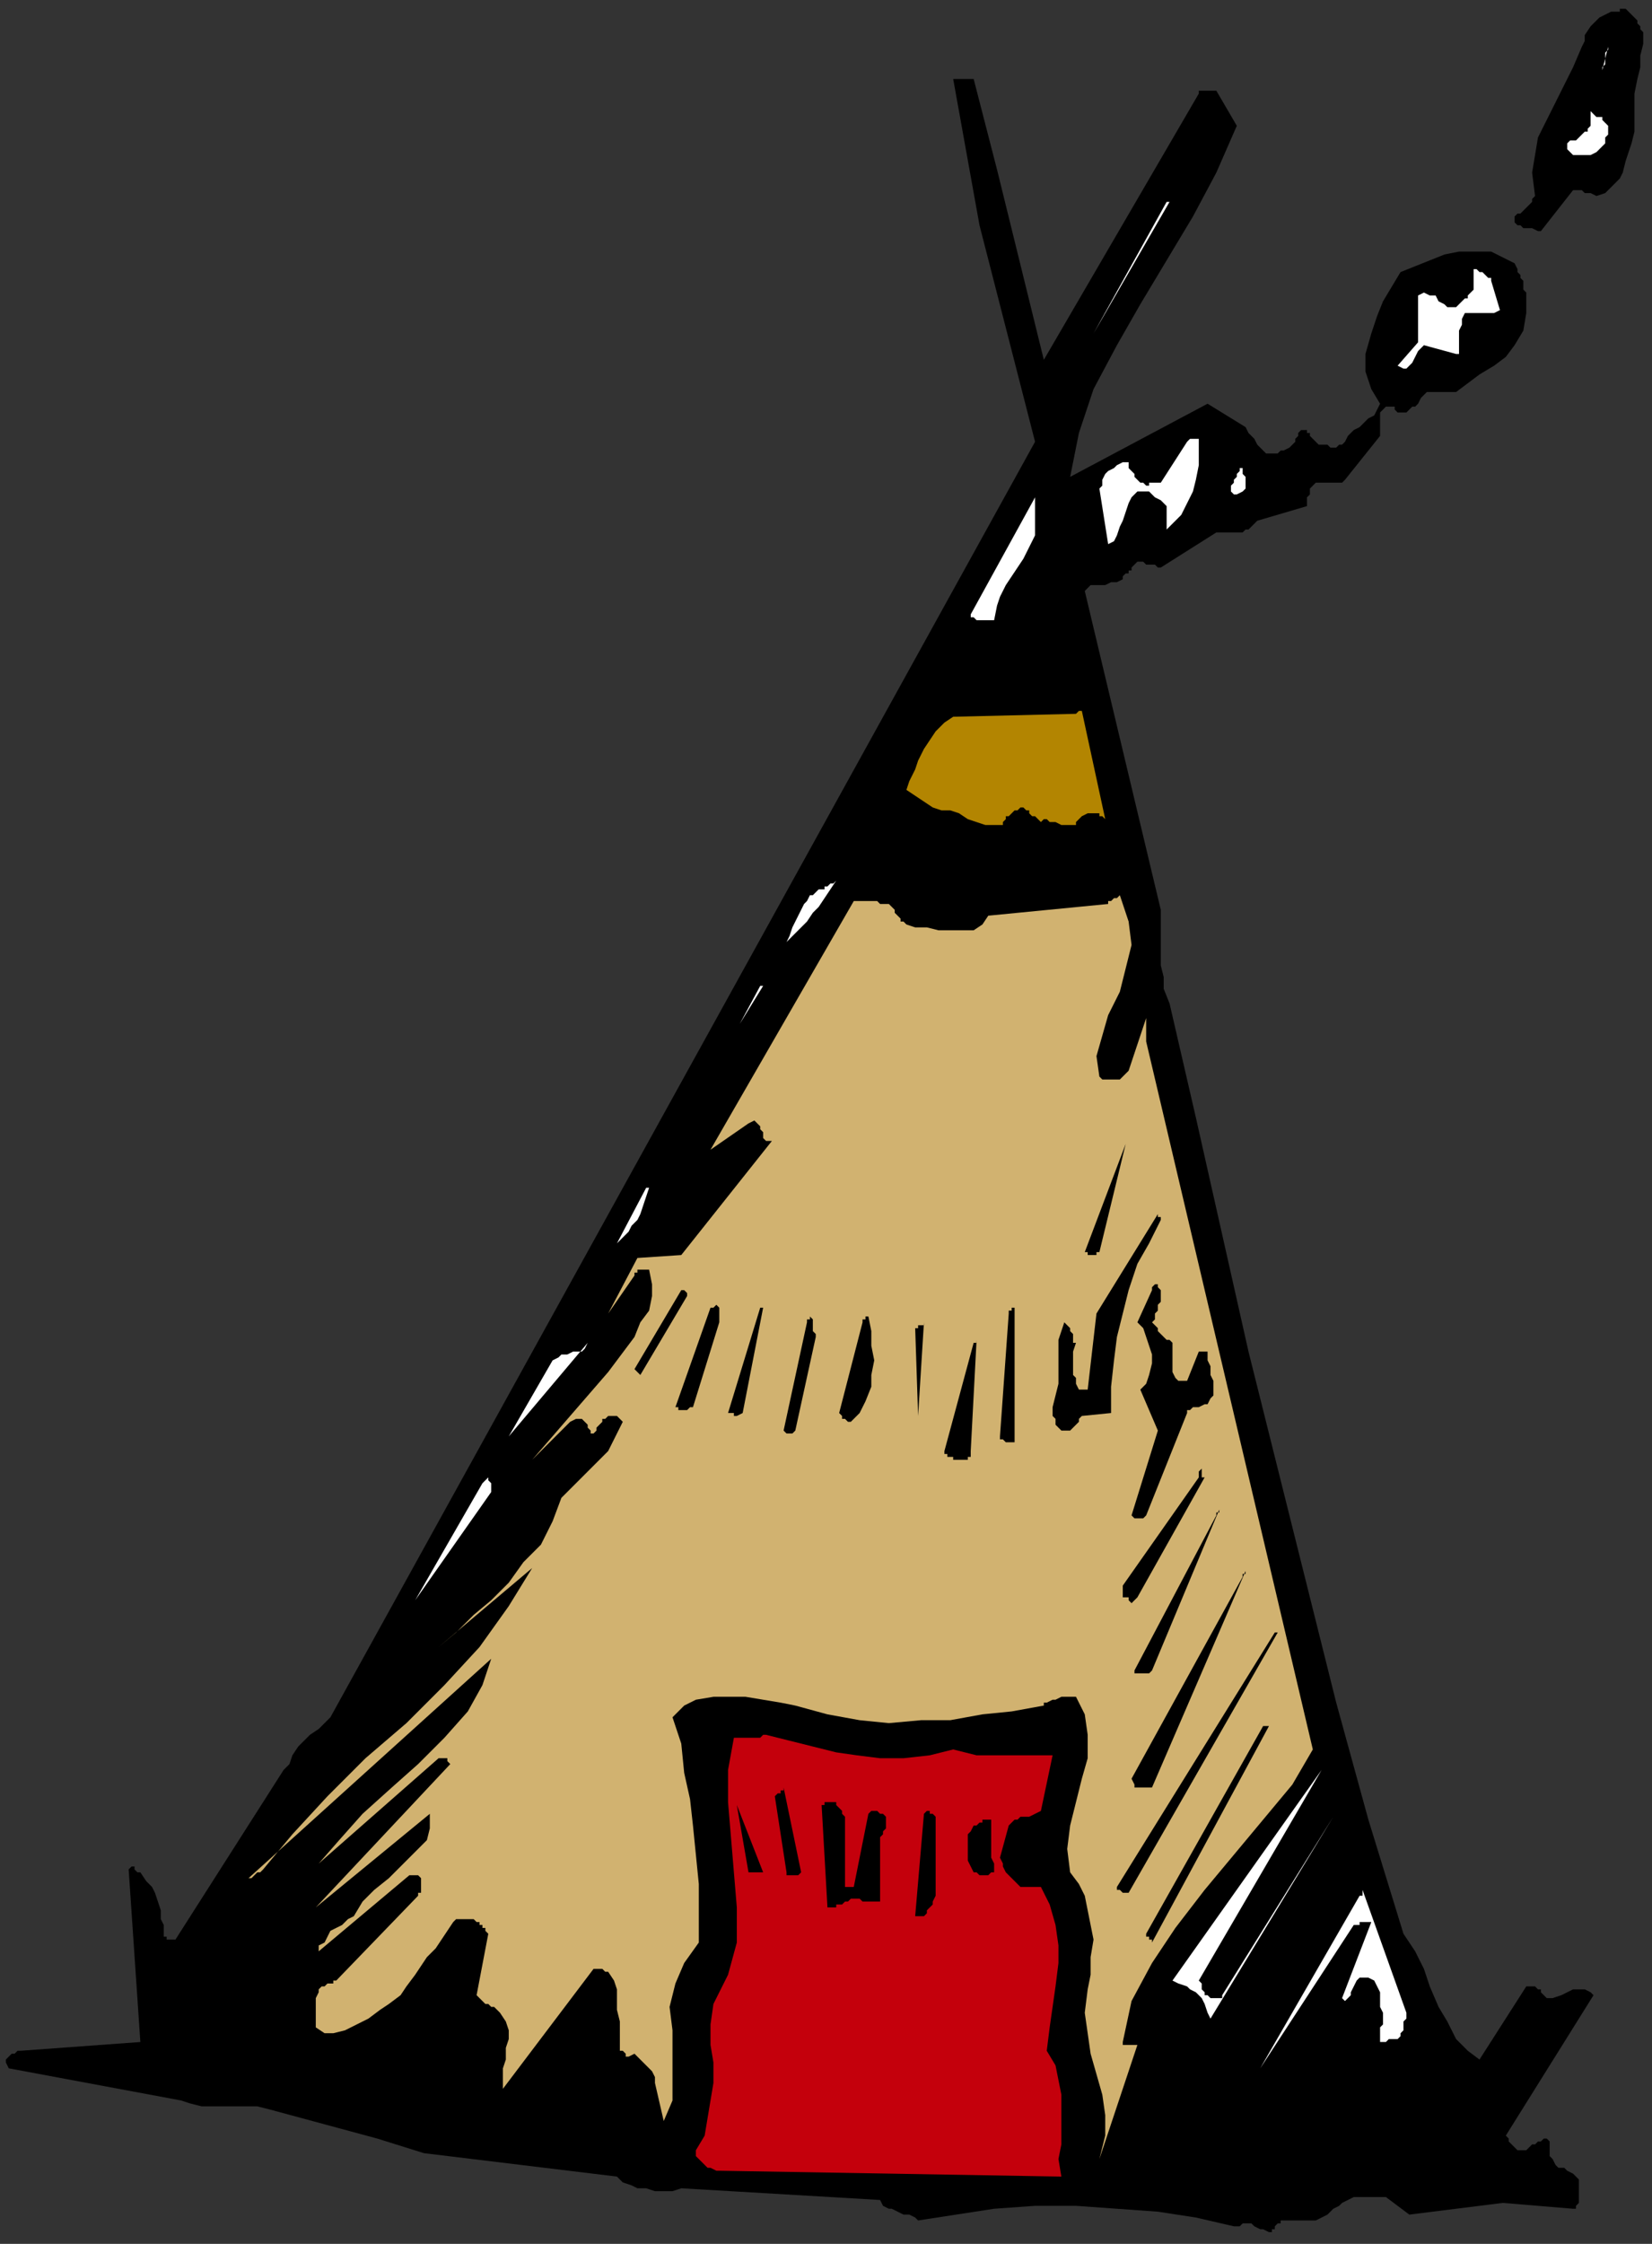<?xml version="1.0" encoding="UTF-8" standalone="no"?>
<svg
   xmlns:dc="http://purl.org/dc/elements/1.1/"
   xmlns:cc="http://creativecommons.org/ns#"
   xmlns:rdf="http://www.w3.org/1999/02/22-rdf-syntax-ns#"
   xmlns:svg="http://www.w3.org/2000/svg"
   xmlns="http://www.w3.org/2000/svg"
   xmlns:sodipodi="http://sodipodi.sourceforge.net/DTD/sodipodi-0.dtd"
   xmlns:inkscape="http://www.inkscape.org/namespaces/inkscape"
   version="1.0"
   width="149.49mm"
   height="202.935mm"
   id="svg93"
   sodipodi:docname="COBJE027.WMF">
  <rect width="100%" height="100%" fill="#333333" stroke="none"/>
  <sodipodi:namedview
     pagecolor="#ffffff"
     bordercolor="#666666"
     borderopacity="1"
     objecttolerance="10"
     gridtolerance="10"
     guidetolerance="10"
     inkscape:pageopacity="0"
     inkscape:pageshadow="2"
     inkscape:window-width="640"
     inkscape:window-height="480"
     id="namedview95" />
  <defs
     id="defs3">
    <pattern
       id="WMFhbasepattern"
       patternUnits="userSpaceOnUse"
       width="6"
       height="6"
       x="0"
       y="0" />
  </defs>
  <path
     style="fill:none;stroke:none;"
     d="  M 0,0   L 564,0   L 564,766   L 0,766   z "
     id="path5" />
  <path
     style="fill:#000000;fill-rule:evenodd;fill-opacity:1;stroke:none;"
     d="  M 553,4   L 551,4   L 549,5   L 547,6   L 545,8   L 544,9   L 542,12   L 542,14   L 541,16   L 538,23   L 535,29   L 532,35   L 529,41   L 526,47   L 525,53   L 524,59   L 525,67   L 524,68   L 524,69   L 523,70   L 522,71   L 521,72   L 520,73   L 519,73   L 518,74   L 518,76   L 519,77   L 520,77   L 521,78   L 523,78   L 524,78   L 526,79   L 527,79   L 538,65   L 539,65   L 540,65   L 540,65   L 541,65   L 542,66   L 543,66   L 544,66   L 546,67   L 549,66   L 551,64   L 554,61   L 555,59   L 556,55   L 557,52   L 558,49   L 559,45   L 559,40   L 559,36   L 559,32   L 560,27   L 561,23   L 561,19   L 562,15   L 562,11   L 561,10   L 561,9   L 560,8   L 560,7   L 559,6   L 558,5   L 557,4   L 556,3   L 555,3   L 555,3   L 555,3   L 555,3   L 554,3   L 554,4   L 553,4   L 553,4  z "
     id="path7" />
  <path
     style="fill:#ffffff;fill-rule:evenodd;fill-opacity:1;stroke:none;"
     d="  M 550,16   L 550,17   L 549,18   L 549,19   L 549,20   L 549,21   L 549,22   L 548,23   L 548,24   L 550,16  z "
     id="path9" />
  <path
     style="fill:#000000;fill-rule:evenodd;fill-opacity:1;stroke:none;"
     d="  M 331,27   L 330,27   L 330,27   L 329,27   L 328,27   L 328,27   L 327,27   L 327,27   L 326,27   L 335,77   L 354,151   L 113,587   L 111,589   L 109,591   L 106,593   L 104,595   L 102,597   L 100,600   L 99,603   L 97,605   L 60,663   L 59,663   L 58,663   L 58,663   L 57,663   L 57,662   L 56,662   L 56,662   L 56,661   L 56,658   L 55,656   L 55,653   L 54,650   L 53,647   L 52,645   L 50,643   L 48,640   L 47,640   L 47,640   L 46,639   L 46,639   L 46,638   L 46,638   L 45,638   L 44,639   L 48,698   L 7,701   L 6,701   L 5,702   L 4,702   L 3,703   L 3,703   L 2,704   L 2,705   L 3,707   L 62,718   L 65,719   L 69,720   L 72,720   L 76,720   L 80,720   L 84,720   L 88,720   L 92,721   L 129,731   L 145,736   L 211,744   L 213,746   L 216,747   L 218,748   L 221,748   L 224,749   L 227,749   L 230,749   L 233,748   L 301,752   L 302,754   L 304,755   L 305,755   L 307,756   L 309,757   L 311,757   L 313,758   L 314,759   L 327,757   L 340,755   L 354,754   L 368,754   L 382,755   L 396,756   L 409,758   L 422,761   L 424,761   L 425,760   L 427,760   L 428,760   L 429,761   L 431,762   L 432,762   L 434,763   L 435,763   L 435,762   L 436,762   L 436,761   L 437,760   L 438,760   L 438,759   L 439,759   L 450,759   L 452,758   L 454,757   L 455,756   L 456,755   L 458,754   L 459,753   L 461,752   L 463,751   L 474,751   L 482,757   L 514,753   L 538,755   L 539,755   L 539,754   L 540,753   L 540,752   L 540,750   L 540,749   L 540,748   L 540,746   L 540,745   L 539,744   L 538,743   L 536,742   L 535,741   L 533,741   L 532,740   L 531,738   L 530,737   L 530,737   L 530,736   L 530,735   L 530,734   L 530,733   L 530,732   L 529,731   L 528,731   L 527,732   L 526,732   L 525,733   L 524,733   L 523,734   L 523,734   L 522,735   L 521,735   L 519,735   L 518,734   L 518,734   L 517,733   L 516,732   L 516,731   L 515,730   L 545,682   L 544,681   L 542,680   L 540,680   L 538,680   L 536,681   L 534,682   L 531,683   L 530,683   L 529,683   L 528,682   L 527,681   L 527,680   L 526,680   L 525,679   L 523,679   L 522,679   L 506,704   L 502,701   L 498,697   L 495,691   L 492,686   L 489,679   L 487,673   L 484,667   L 480,661   L 468,622   L 457,582   L 447,542   L 437,502   L 427,462   L 418,422   L 409,382   L 400,343   L 398,338   L 398,334   L 397,330   L 397,326   L 397,322   L 397,318   L 397,314   L 397,311   L 376,223   L 371,202   L 372,201   L 373,200   L 375,200   L 376,200   L 378,200   L 380,199   L 382,199   L 384,198   L 384,197   L 385,196   L 386,196   L 386,195   L 387,195   L 387,194   L 388,193   L 389,192   L 390,192   L 391,192   L 392,193   L 393,193   L 394,193   L 395,193   L 396,194   L 397,194   L 416,182   L 417,182   L 418,182   L 418,182   L 419,182   L 420,182   L 421,182   L 422,182   L 423,182   L 424,182   L 425,182   L 426,181   L 427,181   L 428,180   L 428,180   L 429,179   L 430,178   L 447,173   L 447,172   L 447,172   L 447,171   L 447,170   L 447,170   L 448,169   L 448,168   L 448,167   L 449,166   L 450,165   L 452,165   L 453,165   L 455,165   L 457,165   L 459,165   L 460,164   L 472,149   L 472,148   L 472,147   L 472,146   L 472,145   L 472,144   L 472,143   L 472,142   L 472,141   L 473,140   L 473,140   L 474,139   L 475,139   L 476,139   L 477,139   L 477,140   L 478,141   L 479,141   L 480,141   L 481,141   L 482,140   L 482,140   L 483,139   L 484,139   L 485,138   L 486,136   L 487,135   L 488,134   L 490,134   L 492,134   L 494,134   L 496,134   L 498,134   L 502,131   L 506,128   L 511,125   L 515,122   L 518,118   L 521,113   L 522,107   L 522,100   L 521,99   L 521,97   L 521,96   L 520,95   L 520,94   L 519,93   L 519,92   L 518,90   L 514,88   L 510,86   L 505,86   L 499,86   L 494,87   L 489,89   L 484,91   L 479,93   L 476,98   L 473,103   L 471,108   L 469,114   L 467,121   L 467,127   L 469,133   L 472,138   L 471,140   L 470,142   L 468,143   L 466,145   L 465,146   L 463,147   L 461,149   L 460,151   L 459,152   L 458,152   L 457,153   L 455,153   L 454,152   L 453,152   L 451,152   L 450,151   L 450,151   L 450,151   L 449,150   L 449,150   L 448,149   L 448,148   L 447,148   L 447,147   L 445,147   L 444,148   L 444,149   L 443,150   L 443,151   L 442,152   L 441,153   L 439,154   L 439,154   L 438,154   L 438,154   L 437,155   L 436,155   L 436,155   L 435,155   L 434,155   L 433,155   L 432,154   L 431,153   L 430,152   L 429,150   L 428,149   L 427,148   L 426,146   L 413,138   L 366,163   L 369,148   L 374,133   L 382,118   L 390,104   L 399,89   L 408,74   L 416,59   L 423,43   L 416,31   L 415,31   L 414,31   L 414,31   L 413,31   L 412,31   L 411,31   L 410,31   L 410,32   L 357,123   L 341,58   L 333,27   L 333,27   L 333,27   L 332,27   L 332,27   L 331,27   L 331,27   L 331,27   L 331,27  z "
     id="path11" />
  <path
     style="fill:#ffffff;fill-rule:evenodd;fill-opacity:1;stroke:none;"
     d="  M 544,40   L 544,40   L 544,41   L 544,41   L 544,42   L 544,42   L 544,43   L 544,43   L 544,43   L 543,44   L 543,45   L 542,45   L 541,46   L 540,47   L 539,48   L 537,48   L 536,49   L 536,51   L 537,52   L 538,53   L 539,53   L 541,53   L 543,53   L 544,53   L 546,52   L 546,52   L 547,51   L 548,50   L 549,49   L 549,47   L 550,46   L 550,45   L 550,43   L 549,42   L 549,42   L 548,41   L 548,40   L 547,40   L 546,40   L 545,39   L 544,38   L 544,39   L 544,39   L 544,39   L 544,39   L 544,40   L 544,40   L 544,40   L 544,40  z "
     id="path13" />
  <path
     style="fill:#ffffff;fill-rule:evenodd;fill-opacity:1;stroke:none;"
     d="  M 399,69   L 374,114   L 400,69   L 400,69   L 399,69   L 399,69   L 399,69   L 399,69   L 399,69   L 399,69   L 399,69  z "
     id="path15" />
  <path
     style="fill:#ffffff;fill-rule:evenodd;fill-opacity:1;stroke:none;"
     d="  M 504,93   L 504,94   L 504,94   L 504,95   L 504,95   L 504,96   L 504,97   L 504,98   L 504,98   L 504,99   L 503,100   L 502,101   L 502,102   L 501,102   L 500,103   L 499,104   L 498,105   L 497,105   L 495,105   L 494,104   L 492,103   L 491,101   L 489,101   L 487,100   L 485,101   L 485,117   L 478,125   L 480,126   L 481,126   L 482,125   L 483,124   L 484,122   L 485,120   L 486,119   L 487,118   L 498,121   L 499,121   L 499,120   L 499,119   L 499,117   L 499,116   L 499,114   L 499,113   L 500,111   L 500,109   L 501,107   L 503,107   L 505,107   L 507,107   L 509,107   L 511,107   L 513,106   L 510,96   L 510,95   L 509,95   L 508,94   L 508,94   L 507,93   L 506,93   L 505,92   L 504,92   L 504,92   L 504,92   L 504,92   L 504,92   L 504,93   L 504,93   L 504,93   L 504,93  z "
     id="path17" />
  <path
     style="fill:#ffffff;fill-rule:evenodd;fill-opacity:1;stroke:none;"
     d="  M 407,150   L 407,150   L 407,150   L 407,150   L 407,150   L 406,151   L 406,151   L 406,151   L 406,151   L 397,165   L 397,165   L 396,165   L 395,165   L 395,165   L 394,165   L 393,165   L 393,166   L 392,166   L 391,165   L 390,165   L 389,164   L 388,163   L 388,162   L 387,161   L 386,160   L 386,158   L 384,158   L 382,159   L 381,160   L 379,161   L 378,162   L 377,164   L 377,166   L 376,167   L 379,186   L 381,185   L 382,183   L 383,180   L 384,178   L 385,175   L 386,172   L 387,170   L 389,168   L 390,168   L 392,168   L 393,168   L 394,169   L 395,170   L 397,171   L 398,172   L 399,173   L 399,174   L 399,175   L 399,176   L 399,177   L 399,177   L 399,178   L 399,179   L 399,181   L 401,179   L 404,176   L 406,172   L 408,168   L 409,164   L 410,159   L 410,154   L 410,150   L 410,150   L 410,150   L 409,150   L 409,150   L 408,150   L 408,150   L 407,150   L 407,150  z "
     id="path19" />
  <path
     style="fill:#ffffff;fill-rule:evenodd;fill-opacity:1;stroke:none;"
     d="  M 423,162   L 423,163   L 422,164   L 422,165   L 422,165   L 421,166   L 421,167   L 421,168   L 422,169   L 423,169   L 425,168   L 426,167   L 426,166   L 426,165   L 426,163   L 425,162   L 425,160   L 424,160   L 424,161   L 424,161   L 424,161   L 423,162   L 423,162   L 423,162   L 423,162  z "
     id="path21" />
  <path
     style="fill:#ffffff;fill-rule:evenodd;fill-opacity:1;stroke:none;"
     d="  M 354,170   L 332,210   L 332,211   L 333,211   L 334,212   L 335,212   L 336,212   L 338,212   L 339,212   L 340,212   L 341,207   L 342,204   L 344,200   L 346,197   L 348,194   L 350,191   L 352,187   L 354,183   L 354,170   L 354,170   L 354,170   L 354,170   L 354,170  z "
     id="path23" />
  <path
     style="fill:#b38501;fill-rule:evenodd;fill-opacity:1;stroke:none;"
     d="  M 368,244   L 326,245   L 323,247   L 320,250   L 318,253   L 316,256   L 314,260   L 313,263   L 311,267   L 310,270   L 319,276   L 322,277   L 325,277   L 328,278   L 331,280   L 334,281   L 337,282   L 340,282   L 343,282   L 343,281   L 344,280   L 344,279   L 345,279   L 346,278   L 347,277   L 348,277   L 349,276   L 350,276   L 351,277   L 352,277   L 352,278   L 353,279   L 354,279   L 355,280   L 356,281   L 357,280   L 358,280   L 359,281   L 360,281   L 361,281   L 363,282   L 364,282   L 366,282   L 367,282   L 368,282   L 368,281   L 369,280   L 370,279   L 370,279   L 372,278   L 373,278   L 373,278   L 374,278   L 375,278   L 375,278   L 376,278   L 376,279   L 377,279   L 378,280   L 370,243   L 370,243   L 370,243   L 369,243   L 369,243   L 368,244   L 368,244   L 368,244   L 368,244  z "
     id="path25" />
  <path
     style="fill:#ffffff;fill-rule:evenodd;fill-opacity:1;stroke:none;"
     d="  M 283,303   L 282,303   L 282,304   L 281,304   L 280,304   L 279,305   L 279,305   L 278,306   L 277,306   L 276,308   L 275,309   L 274,311   L 273,313   L 272,315   L 271,317   L 270,320   L 269,322   L 271,320   L 274,317   L 276,315   L 278,312   L 280,310   L 282,307   L 284,304   L 286,301   L 286,301   L 286,301   L 285,302   L 285,302   L 284,302   L 283,303   L 283,303   L 283,303  z "
     id="path27" />
  <path
     style="fill:#d1b270;fill-rule:evenodd;fill-opacity:1;stroke:none;"
     d="  M 381,307   L 381,307   L 380,308   L 380,308   L 380,308   L 379,308   L 379,309   L 379,309   L 379,309   L 338,313   L 336,316   L 333,318   L 329,318   L 325,318   L 321,318   L 317,317   L 313,317   L 310,316   L 309,315   L 308,315   L 308,314   L 307,313   L 306,312   L 306,311   L 305,310   L 304,309   L 303,309   L 301,309   L 300,308   L 299,308   L 297,308   L 296,308   L 294,308   L 292,308   L 243,393   L 256,384   L 258,383   L 259,384   L 260,385   L 260,386   L 261,387   L 261,389   L 262,390   L 264,390   L 233,429   L 218,430   L 208,449   L 217,436   L 217,435   L 217,435   L 218,435   L 218,434   L 219,434   L 220,434   L 221,434   L 222,434   L 223,439   L 223,443   L 222,448   L 219,452   L 217,457   L 214,461   L 211,465   L 208,469   L 182,499   L 195,486   L 197,485   L 198,485   L 199,485   L 200,486   L 201,487   L 201,488   L 202,489   L 202,490   L 203,490   L 204,489   L 204,488   L 205,487   L 206,486   L 206,485   L 207,485   L 208,484   L 209,484   L 210,484   L 210,484   L 211,484   L 212,485   L 212,485   L 212,485   L 213,486   L 208,496   L 192,512   L 189,520   L 185,528   L 179,534   L 174,541   L 168,547   L 162,552   L 156,558   L 150,563   L 182,536   L 174,549   L 164,563   L 152,576   L 139,589   L 125,601   L 112,614   L 100,627   L 90,639   L 89,640   L 88,640   L 87,641   L 87,641   L 86,642   L 86,642   L 86,642   L 85,642   L 168,567   L 165,576   L 160,585   L 152,594   L 143,603   L 134,611   L 124,620   L 116,629   L 109,637   L 150,601   L 150,601   L 151,601   L 151,601   L 152,601   L 153,601   L 153,602   L 153,602   L 154,603   L 108,652   L 147,620   L 147,625   L 146,629   L 142,633   L 138,637   L 133,642   L 128,646   L 124,650   L 121,655   L 119,656   L 117,658   L 115,659   L 113,660   L 112,662   L 111,664   L 109,665   L 109,667   L 140,641   L 140,641   L 141,641   L 141,641   L 142,641   L 143,641   L 143,641   L 144,642   L 144,642   L 144,643   L 144,644   L 144,644   L 144,645   L 144,646   L 144,647   L 143,647   L 143,648   L 115,677   L 114,677   L 114,678   L 113,678   L 112,678   L 112,678   L 111,679   L 110,679   L 109,680   L 109,681   L 108,683   L 108,685   L 108,686   L 108,688   L 108,690   L 108,692   L 108,693   L 111,695   L 114,695   L 118,694   L 122,692   L 126,690   L 130,687   L 133,685   L 137,682   L 139,679   L 142,675   L 144,672   L 146,669   L 149,666   L 151,663   L 153,660   L 155,657   L 156,656   L 157,656   L 158,656   L 159,656   L 160,656   L 161,656   L 162,656   L 163,657   L 164,657   L 164,658   L 165,658   L 165,659   L 166,659   L 166,660   L 167,661   L 167,661   L 163,682   L 164,683   L 165,684   L 166,685   L 167,685   L 168,686   L 169,686   L 170,687   L 171,688   L 173,691   L 174,694   L 174,697   L 173,700   L 173,704   L 172,707   L 172,711   L 172,714   L 203,673   L 204,673   L 205,673   L 205,673   L 206,673   L 206,673   L 207,674   L 208,674   L 208,674   L 210,677   L 211,680   L 211,684   L 211,687   L 212,691   L 212,694   L 212,698   L 212,701   L 213,701   L 214,702   L 214,702   L 214,702   L 214,703   L 214,703   L 215,703   L 217,702   L 218,703   L 219,704   L 220,705   L 221,706   L 222,707   L 223,708   L 224,710   L 224,712   L 227,725   L 230,718   L 230,711   L 230,702   L 230,694   L 229,686   L 231,678   L 234,671   L 239,664   L 239,654   L 239,644   L 238,634   L 237,624   L 236,615   L 234,606   L 233,596   L 230,587   L 234,583   L 238,581   L 244,580   L 249,580   L 255,580   L 261,581   L 267,582   L 272,583   L 283,586   L 294,588   L 304,589   L 315,588   L 325,588   L 336,586   L 346,585   L 357,583   L 357,582   L 358,582   L 360,581   L 361,581   L 363,580   L 364,580   L 366,580   L 368,580   L 371,586   L 372,593   L 372,601   L 370,608   L 368,616   L 366,624   L 365,632   L 366,640   L 369,644   L 371,648   L 372,653   L 373,658   L 374,663   L 373,669   L 373,675   L 372,680   L 371,688   L 372,695   L 373,702   L 375,709   L 377,716   L 378,723   L 378,730   L 376,738   L 389,699   L 389,699   L 388,699   L 387,699   L 387,699   L 386,699   L 385,699   L 384,699   L 384,698   L 387,684   L 394,671   L 402,659   L 412,646   L 422,634   L 432,622   L 442,610   L 449,598   L 392,356   L 392,355   L 392,354   L 392,353   L 392,352   L 392,351   L 392,350   L 392,349   L 392,348   L 386,366   L 385,367   L 384,368   L 383,369   L 381,369   L 380,369   L 378,369   L 377,369   L 376,368   L 375,361   L 377,354   L 379,347   L 383,339   L 385,331   L 387,323   L 386,315   L 383,306   L 383,306   L 383,306   L 382,307   L 382,307   L 382,307   L 381,307   L 381,307   L 381,307  z "
     id="path29" />
  <path
     style="fill:#ffffff;fill-rule:evenodd;fill-opacity:1;stroke:none;"
     d="  M 260,337   L 253,350   L 261,337   L 261,337   L 261,337   L 261,337   L 261,337   L 261,337   L 260,337   L 260,337   L 260,337  z "
     id="path31" />
  <path
     style="fill:#ffffff;fill-rule:evenodd;fill-opacity:1;stroke:none;"
     d="  M 236,384   L 230,393   L 236,384  z "
     id="path33" />
  <path
     style="fill:#000000;fill-rule:evenodd;fill-opacity:1;stroke:none;"
     d="  M 385,391   L 371,428   L 372,428   L 372,429   L 373,429   L 373,429   L 374,429   L 375,429   L 375,428   L 376,428   L 385,391  z "
     id="path35" />
  <path
     style="fill:#ffffff;fill-rule:evenodd;fill-opacity:1;stroke:none;"
     d="  M 221,406   L 211,425   L 213,423   L 215,421   L 216,419   L 218,417   L 219,415   L 220,412   L 221,409   L 222,406   L 221,406   L 221,406   L 221,406   L 221,406  z "
     id="path37" />
  <path
     style="fill:#000000;fill-rule:evenodd;fill-opacity:1;stroke:none;"
     d="  M 396,415   L 375,449   L 372,475   L 372,475   L 371,475   L 371,475   L 371,475   L 370,475   L 370,475   L 369,475   L 369,475   L 368,473   L 368,471   L 367,470   L 367,468   L 367,466   L 367,464   L 367,462   L 368,459   L 367,459   L 367,458   L 367,457   L 367,456   L 366,455   L 366,454   L 365,453   L 364,452   L 363,455   L 362,458   L 362,461   L 362,465   L 362,469   L 362,473   L 361,477   L 360,481   L 360,482   L 360,483   L 360,484   L 361,485   L 361,486   L 361,487   L 362,488   L 363,489   L 364,489   L 365,489   L 366,489   L 367,488   L 368,487   L 369,486   L 369,485   L 370,484   L 380,483   L 380,474   L 381,465   L 382,457   L 384,449   L 386,441   L 389,432   L 393,425   L 397,417   L 397,417   L 397,417   L 397,417   L 397,416   L 396,416   L 396,416   L 396,416   L 396,415  z "
     id="path39" />
  <path
     style="fill:#000000;fill-rule:evenodd;fill-opacity:1;stroke:none;"
     d="  M 394,441   L 389,452   L 391,454   L 392,457   L 393,460   L 394,463   L 394,466   L 393,470   L 392,473   L 390,475   L 396,489   L 387,518   L 388,519   L 388,519   L 389,519   L 389,519   L 390,519   L 390,519   L 391,519   L 392,518   L 406,483   L 406,483   L 406,482   L 407,482   L 408,481   L 409,481   L 410,481   L 412,480   L 413,480   L 414,478   L 415,477   L 415,474   L 415,472   L 414,470   L 414,467   L 413,465   L 413,462   L 412,462   L 412,462   L 412,462   L 411,462   L 411,462   L 411,462   L 410,462   L 410,462   L 406,472   L 403,472   L 402,471   L 401,469   L 401,467   L 401,465   L 401,463   L 401,461   L 401,459   L 400,458   L 399,458   L 398,457   L 397,456   L 396,455   L 396,454   L 395,453   L 394,452   L 395,451   L 395,450   L 395,449   L 396,448   L 396,447   L 396,446   L 397,445   L 397,443   L 397,443   L 397,442   L 397,441   L 396,440   L 396,439   L 395,439   L 394,440   L 394,441  z "
     id="path41" />
  <path
     style="fill:#000000;fill-rule:evenodd;fill-opacity:1;stroke:none;"
     d="  M 233,441   L 217,468   L 217,468   L 217,468   L 217,468   L 218,469   L 218,469   L 218,469   L 219,470   L 219,470   L 235,443   L 235,443   L 235,443   L 235,442   L 235,442   L 234,441   L 234,441   L 233,441   L 233,441  z "
     id="path43" />
  <path
     style="fill:#000000;fill-rule:evenodd;fill-opacity:1;stroke:none;"
     d="  M 345,449   L 342,491   L 342,492   L 342,492   L 343,492   L 343,492   L 344,493   L 345,493   L 346,493   L 347,493   L 347,447   L 346,447   L 346,447   L 346,448   L 346,448   L 345,448   L 345,449   L 345,449   L 345,449  z "
     id="path45" />
  <path
     style="fill:#000000;fill-rule:evenodd;fill-opacity:1;stroke:none;"
     d="  M 260,447   L 249,483   L 250,483   L 251,483   L 251,483   L 251,484   L 251,484   L 252,484   L 252,484   L 254,483   L 261,447   L 261,447   L 261,447   L 261,447   L 261,447   L 260,447   L 260,447   L 260,447   L 260,447  z "
     id="path47" />
  <path
     style="fill:#000000;fill-rule:evenodd;fill-opacity:1;stroke:none;"
     d="  M 243,447   L 231,481   L 232,481   L 232,482   L 233,482   L 234,482   L 234,482   L 235,482   L 236,481   L 237,481   L 246,452   L 246,451   L 246,450   L 246,449   L 246,448   L 246,447   L 245,446   L 244,447   L 243,447  z "
     id="path49" />
  <path
     style="fill:#000000;fill-rule:evenodd;fill-opacity:1;stroke:none;"
     d="  M 295,452   L 287,483   L 287,483   L 287,483   L 288,484   L 288,484   L 288,485   L 289,485   L 290,486   L 291,486   L 294,483   L 296,479   L 298,474   L 298,470   L 299,465   L 298,460   L 298,455   L 297,450   L 297,450   L 296,450   L 296,450   L 296,451   L 296,451   L 295,451   L 295,452   L 295,452  z "
     id="path51" />
  <path
     style="fill:#000000;fill-rule:evenodd;fill-opacity:1;stroke:none;"
     d="  M 276,452   L 268,489   L 268,489   L 269,490   L 269,490   L 270,490   L 270,490   L 271,490   L 272,489   L 272,489   L 279,457   L 279,456   L 278,455   L 278,454   L 278,453   L 278,453   L 278,452   L 278,451   L 277,450   L 277,450   L 277,450   L 277,450   L 277,451   L 277,451   L 276,451   L 276,452   L 276,452  z "
     id="path53" />
  <path
     style="fill:#000000;fill-rule:evenodd;fill-opacity:1;stroke:none;"
     d="  M 313,454   L 314,484   L 316,452   L 316,452   L 316,453   L 315,453   L 314,453   L 314,454   L 313,454   L 313,454   L 313,454  z "
     id="path55" />
  <path
     style="fill:#000000;fill-rule:evenodd;fill-opacity:1;stroke:none;"
     d="  M 333,459   L 323,496   L 323,497   L 324,497   L 324,498   L 325,498   L 326,498   L 326,499   L 327,499   L 328,499   L 329,499   L 329,499   L 330,499   L 331,499   L 331,498   L 332,498   L 332,497   L 332,496   L 334,458   L 334,458   L 334,458   L 334,458   L 334,459   L 334,459   L 333,459   L 333,459   L 333,459  z "
     id="path57" />
  <path
     style="fill:#ffffff;fill-rule:evenodd;fill-opacity:1;stroke:none;"
     d="  M 201,459   L 200,461   L 199,462   L 197,462   L 196,462   L 194,463   L 192,463   L 191,464   L 189,465   L 174,491   L 201,459  z "
     id="path59" />
  <path
     style="fill:#000000;fill-rule:evenodd;fill-opacity:1;stroke:none;"
     d="  M 410,505   L 384,542   L 384,542   L 384,543   L 384,543   L 384,544   L 384,544   L 384,545   L 384,546   L 385,546   L 386,546   L 386,547   L 386,547   L 386,547   L 387,548   L 387,548   L 388,547   L 389,546   L 412,505   L 411,505   L 411,504   L 411,503   L 411,502   L 411,502   L 411,502   L 410,503   L 410,505  z "
     id="path61" />
  <path
     style="fill:#ffffff;fill-rule:evenodd;fill-opacity:1;stroke:none;"
     d="  M 165,507   L 142,547   L 168,510   L 168,509   L 168,509   L 168,508   L 168,507   L 167,506   L 167,505   L 166,506   L 165,507  z "
     id="path63" />
  <path
     style="fill:#000000;fill-rule:evenodd;fill-opacity:1;stroke:none;"
     d="  M 416,518   L 388,571   L 388,572   L 389,572   L 389,572   L 390,572   L 391,572   L 392,572   L 393,572   L 394,571   L 417,516   L 417,516   L 417,517   L 417,517   L 417,517   L 416,517   L 416,518   L 416,518   L 416,518  z "
     id="path65" />
  <path
     style="fill:#ffffff;fill-rule:evenodd;fill-opacity:1;stroke:none;"
     d="  M 182,521   L 167,536   L 182,521  z "
     id="path67" />
  <path
     style="fill:#000000;fill-rule:evenodd;fill-opacity:1;stroke:none;"
     d="  M 425,539   L 387,608   L 388,610   L 388,611   L 389,611   L 389,611   L 390,611   L 391,611   L 392,611   L 394,611   L 426,537   L 426,537   L 426,538   L 426,538   L 425,538   L 425,538   L 425,539   L 425,539   L 425,539  z "
     id="path69" />
  <path
     style="fill:#000000;fill-rule:evenodd;fill-opacity:1;stroke:none;"
     d="  M 436,558   L 382,645   L 382,646   L 382,646   L 383,646   L 383,646   L 384,647   L 384,647   L 385,647   L 386,647   L 437,558   L 437,558   L 436,558   L 436,558   L 436,558   L 436,558   L 436,558  z "
     id="path71" />
  <path
     style="fill:#000000;fill-rule:evenodd;fill-opacity:1;stroke:none;"
     d="  M 432,590   L 392,661   L 392,662   L 392,662   L 393,662   L 393,663   L 393,663   L 394,663   L 394,664   L 394,664   L 434,590   L 434,590   L 434,590   L 433,590   L 433,590   L 433,590   L 433,590   L 432,590   L 432,590  z "
     id="path73" />
  <path
     style="fill:#c4000c;fill-rule:evenodd;fill-opacity:1;stroke:none;"
     d="  M 259,594   L 258,594   L 257,594   L 256,594   L 255,594   L 254,594   L 253,594   L 252,594   L 251,594   L 249,605   L 249,616   L 250,628   L 251,640   L 252,652   L 252,664   L 249,675   L 244,685   L 243,692   L 243,699   L 244,705   L 244,712   L 243,718   L 242,724   L 241,730   L 238,735   L 238,737   L 239,738   L 240,739   L 241,740   L 242,741   L 243,741   L 245,742   L 246,742   L 363,744   L 362,738   L 363,733   L 363,727   L 363,721   L 363,716   L 362,711   L 361,706   L 358,701   L 359,693   L 360,686   L 361,679   L 362,671   L 362,665   L 361,658   L 359,651   L 356,645   L 355,645   L 354,645   L 354,645   L 353,645   L 352,645   L 351,645   L 350,645   L 349,645   L 348,644   L 347,643   L 346,642   L 345,641   L 344,640   L 343,638   L 343,637   L 342,635   L 345,624   L 346,623   L 347,622   L 348,622   L 349,621   L 351,621   L 352,621   L 354,620   L 356,619   L 360,600   L 356,600   L 352,600   L 347,600   L 343,600   L 339,600   L 334,600   L 330,599   L 326,598   L 318,600   L 309,601   L 301,601   L 293,600   L 286,599   L 278,597   L 270,595   L 262,593   L 262,593   L 262,593   L 261,593   L 261,593   L 260,594   L 260,594   L 259,594   L 259,594  z "
     id="path75" />
  <path
     style="fill:#ffffff;fill-rule:evenodd;fill-opacity:1;stroke:none;"
     d="  M 452,605   L 401,677   L 403,678   L 406,679   L 407,680   L 409,681   L 411,683   L 412,685   L 413,688   L 414,690   L 456,621   L 418,682   L 418,683   L 417,683   L 417,683   L 416,683   L 415,683   L 414,683   L 414,683   L 413,682   L 412,682   L 412,682   L 412,681   L 412,681   L 411,680   L 411,679   L 411,678   L 410,677   L 452,605  z "
     id="path77" />
  <path
     style="fill:#000000;fill-rule:evenodd;fill-opacity:1;stroke:none;"
     d="  M 265,614   L 269,640   L 269,641   L 269,641   L 270,641   L 271,641   L 271,641   L 272,641   L 273,641   L 274,640   L 268,611   L 268,612   L 268,612   L 267,612   L 267,613   L 266,613   L 266,613   L 265,614   L 265,614  z "
     id="path79" />
  <path
     style="fill:#000000;fill-rule:evenodd;fill-opacity:1;stroke:none;"
     d="  M 283,616   L 283,616   L 283,616   L 282,616   L 282,616   L 282,617   L 282,617   L 281,617   L 281,617   L 283,652   L 285,652   L 286,652   L 286,651   L 287,651   L 288,651   L 289,650   L 290,650   L 291,649   L 292,649   L 293,649   L 294,649   L 295,650   L 296,650   L 298,650   L 299,650   L 301,650   L 301,629   L 301,629   L 301,628   L 302,627   L 302,626   L 303,625   L 303,624   L 303,623   L 303,621   L 303,621   L 302,620   L 302,620   L 301,620   L 300,619   L 299,619   L 298,619   L 297,620   L 292,645   L 292,645   L 292,645   L 291,645   L 291,645   L 291,645   L 290,645   L 290,645   L 289,645   L 289,621   L 289,621   L 288,620   L 288,619   L 287,618   L 286,617   L 286,616   L 284,616   L 283,616  z "
     id="path81" />
  <path
     style="fill:#000000;fill-rule:evenodd;fill-opacity:1;stroke:none;"
     d="  M 252,617   L 256,640   L 257,640   L 257,640   L 258,640   L 258,640   L 259,640   L 260,640   L 260,640   L 261,640   L 252,617  z "
     id="path83" />
  <path
     style="fill:#000000;fill-rule:evenodd;fill-opacity:1;stroke:none;"
     d="  M 316,620   L 313,655   L 314,655   L 316,655   L 317,654   L 317,653   L 318,652   L 319,651   L 319,650   L 320,648   L 320,621   L 320,621   L 320,621   L 319,620   L 318,620   L 318,619   L 317,619   L 317,619   L 316,620  z "
     id="path85" />
  <path
     style="fill:#000000;fill-rule:evenodd;fill-opacity:1;stroke:none;"
     d="  M 336,622   L 336,623   L 336,623   L 335,623   L 335,623   L 334,624   L 334,624   L 333,624   L 333,624   L 332,626   L 331,627   L 331,630   L 331,632   L 331,634   L 331,636   L 332,638   L 333,640   L 334,640   L 335,641   L 336,641   L 337,641   L 338,641   L 339,640   L 340,640   L 340,639   L 340,637   L 339,635   L 339,633   L 339,631   L 339,629   L 339,627   L 339,625   L 339,622   L 339,622   L 338,622   L 338,622   L 337,622   L 337,622   L 336,622   L 336,622   L 336,622  z "
     id="path87" />
  <path
     style="fill:#ffffff;fill-rule:evenodd;fill-opacity:1;stroke:none;"
     d="  M 460,637   L 425,698   L 460,637  z "
     id="path89" />
  <path
     style="fill:#ffffff;fill-rule:evenodd;fill-opacity:1;stroke:none;"
     d="  M 465,648   L 431,707   L 463,658   L 464,658   L 464,658   L 465,658   L 465,657   L 466,657   L 467,657   L 468,657   L 469,657   L 459,683   L 460,684   L 461,683   L 462,682   L 462,681   L 463,679   L 464,677   L 465,676   L 466,676   L 468,676   L 470,677   L 471,679   L 472,681   L 472,683   L 472,686   L 473,688   L 473,690   L 473,692   L 472,693   L 472,694   L 472,695   L 472,696   L 472,697   L 472,698   L 472,698   L 472,698   L 474,698   L 475,697   L 476,697   L 477,697   L 478,697   L 479,696   L 479,695   L 479,695   L 480,694   L 480,693   L 480,692   L 480,691   L 481,690   L 481,689   L 481,688   L 466,646   L 466,646   L 466,647   L 466,647   L 466,647   L 466,647   L 466,648   L 465,648   L 465,648  z "
     id="path91" />
</svg>
